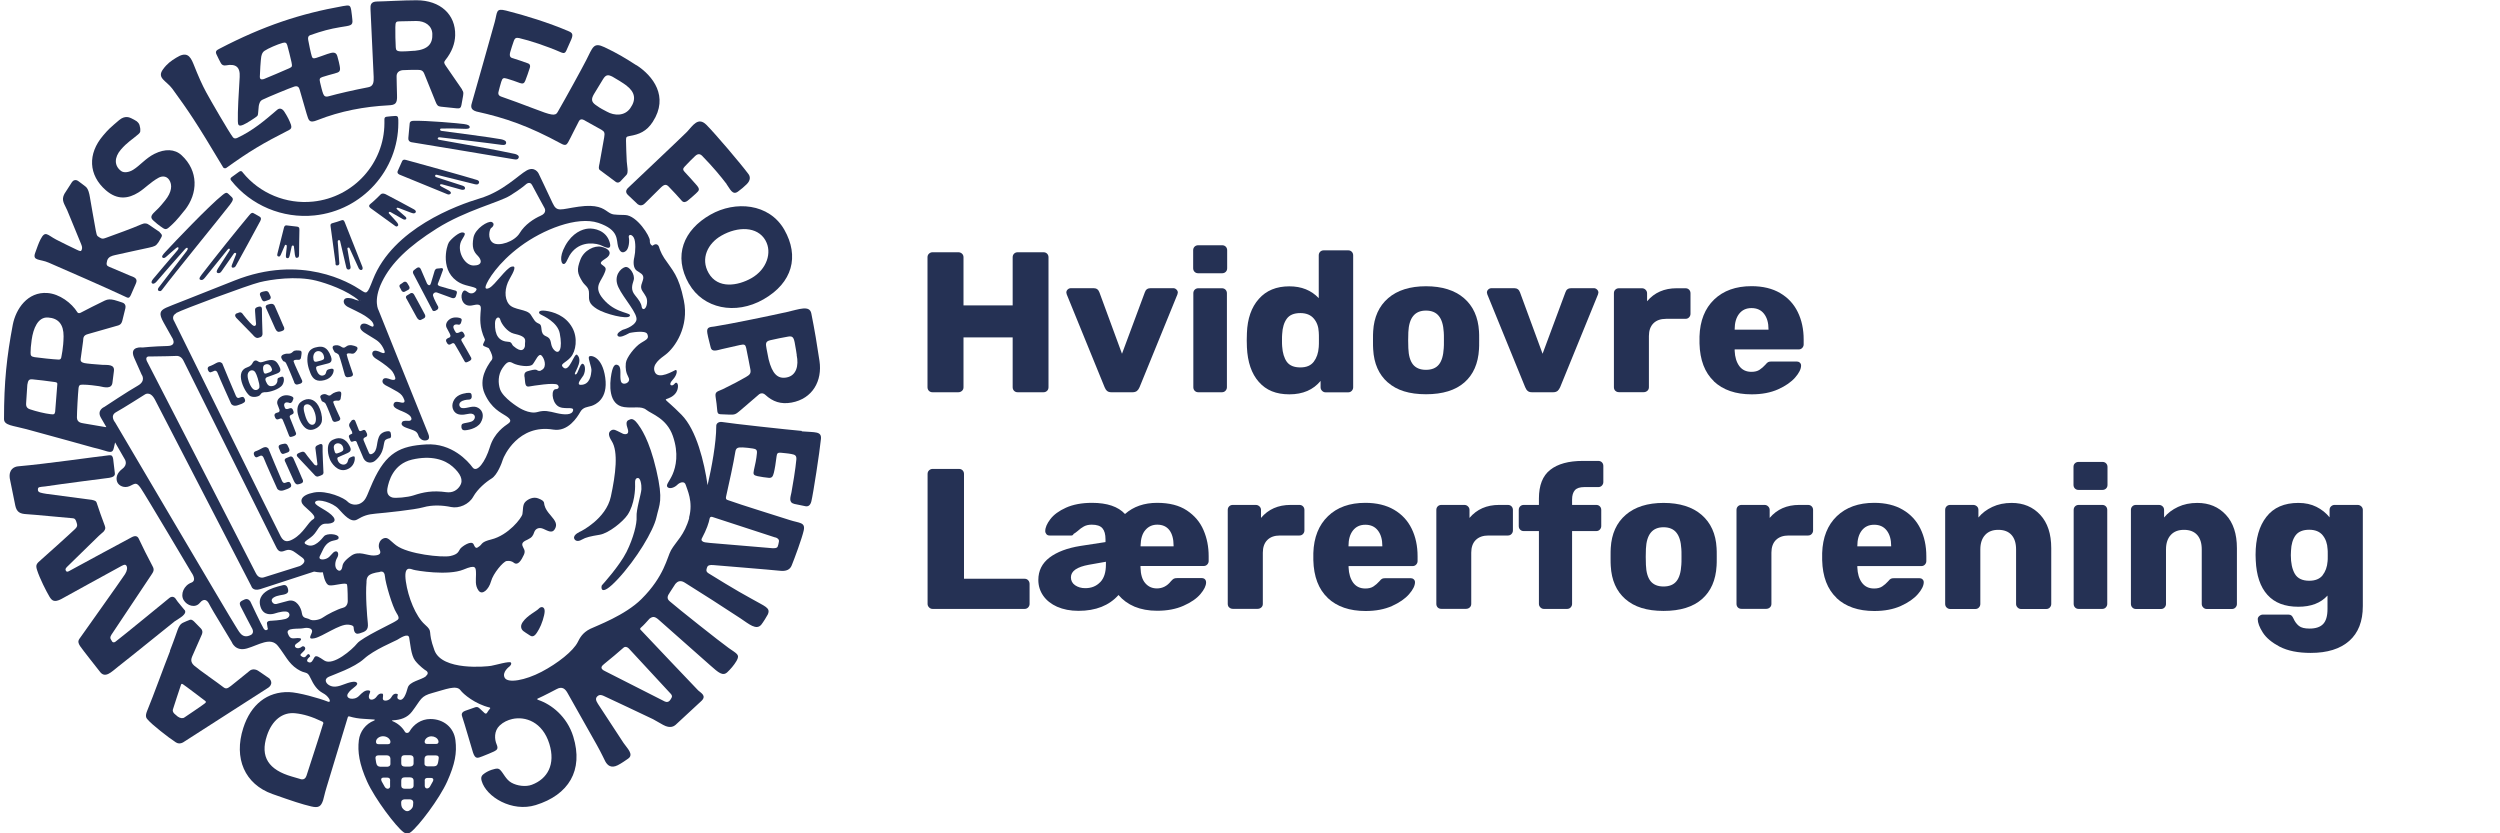<?xml version="1.0" encoding="UTF-8"?>
<svg id="Lag_1" data-name="Lag 1" xmlns="http://www.w3.org/2000/svg" viewBox="0 0 300 100">
  <defs>
    <style>
      .cls-1 {
        fill: #253154;
        stroke-width: 0px;
      }
    </style>
  </defs>
  <g id="Korte_kredsnavne" data-name="Korte kredsnavne">
    <path class="cls-1" d="m111.47,46.9c-.11-.11-.17-.26-.17-.43v-15.6c0-.18.06-.32.18-.43.12-.11.26-.17.42-.17h3.1c.18,0,.32.06.44.17s.18.26.18.43v5.78h5.9v-5.78c0-.18.06-.32.17-.43s.26-.17.43-.17h3.1c.18,0,.32.06.43.17s.17.26.17.43v15.6c0,.18-.06.32-.17.43s-.26.17-.43.17h-3.1c-.18,0-.32-.06-.43-.17s-.17-.26-.17-.43v-5.98h-5.9v5.98c0,.18-.06.32-.18.43s-.27.17-.44.17h-3.1c-.18,0-.32-.06-.43-.17Z"/>
    <path class="cls-1" d="m132.85,46.91c-.12-.1-.22-.25-.3-.45l-4.54-11.13-.05-.22c0-.14.05-.27.16-.37.1-.1.24-.16.4-.16h2.71c.35,0,.58.17.7.5l2.71,7.37,2.74-7.37c.11-.34.34-.5.7-.5h2.71c.14,0,.27.05.38.16.11.1.17.23.17.37l-.05.22-4.54,11.13c-.08.19-.18.34-.31.45-.13.1-.3.16-.53.16h-2.54c-.22,0-.4-.05-.52-.16Z"/>
    <path class="cls-1" d="m143.35,32.62c-.11-.11-.17-.26-.17-.43v-2.16c0-.18.06-.32.17-.43s.26-.17.43-.17h2.88c.18,0,.32.06.43.17.11.11.17.26.17.43v2.16c0,.18-.06.32-.17.43-.11.11-.26.17-.43.17h-2.88c-.18,0-.32-.06-.43-.17Zm.02,14.28c-.11-.11-.17-.26-.17-.43v-11.28c0-.18.06-.32.17-.43.11-.11.26-.17.43-.17h2.83c.18,0,.32.06.43.17s.17.26.17.43v11.28c0,.16-.06.3-.17.42-.11.12-.26.18-.43.18h-2.83c-.18,0-.32-.06-.43-.17Z"/>
    <path class="cls-1" d="m151.06,45.83c-.87-.98-1.35-2.37-1.43-4.16l-.02-.84.02-.86c.06-1.73.54-3.1,1.43-4.1.89-1.01,2.11-1.51,3.66-1.51,1.46,0,2.63.47,3.53,1.42v-5.14c0-.18.06-.32.17-.43s.26-.17.43-.17h2.93c.18,0,.32.06.43.17.11.11.17.26.17.43v15.84c0,.16-.06.3-.17.42-.11.12-.26.18-.43.18h-2.71c-.16,0-.3-.06-.42-.18-.12-.12-.18-.26-.18-.42v-.77c-.88,1.07-2.13,1.61-3.74,1.61s-2.79-.49-3.66-1.48Zm6.59-2.42c.35-.46.55-1.04.6-1.76.02-.21.02-.51.02-.91s0-.68-.02-.89c-.03-.66-.23-1.2-.6-1.63-.37-.43-.9-.65-1.61-.65-.75,0-1.29.22-1.62.67s-.52,1.06-.56,1.85c-.02.16-.02.41-.02.74s0,.58.02.74c.05.78.24,1.4.56,1.85.33.45.87.67,1.62.67s1.26-.23,1.61-.68Z"/>
    <path class="cls-1" d="m166.53,45.89c-1.07-.94-1.66-2.27-1.75-3.98-.02-.21-.02-.57-.02-1.08s0-.87.02-1.08c.1-1.7.7-3.02,1.8-3.97,1.1-.95,2.62-1.43,4.54-1.43s3.46.48,4.56,1.43c1.1.95,1.7,2.28,1.8,3.97.02.21.02.57.02,1.08s0,.87-.02,1.08c-.1,1.71-.68,3.04-1.75,3.98-1.07.94-2.61,1.42-4.61,1.42s-3.51-.47-4.58-1.42Zm6.14-2.15c.34-.42.53-1.08.58-1.96.02-.16.02-.48.02-.96s0-.8-.02-.96c-.05-.86-.24-1.51-.59-1.94-.34-.43-.86-.65-1.55-.65-1.33,0-2.03.86-2.11,2.59l-.02.96.02.96c.03.88.22,1.53.56,1.96.34.42.86.64,1.55.64s1.22-.21,1.56-.64Z"/>
    <path class="cls-1" d="m183.32,46.91c-.12-.1-.22-.25-.3-.45l-4.54-11.13-.05-.22c0-.14.05-.27.16-.37.1-.1.24-.16.4-.16h2.71c.35,0,.58.17.7.5l2.71,7.37,2.74-7.37c.11-.34.34-.5.7-.5h2.71c.14,0,.27.05.38.16.11.1.17.23.17.37l-.05.22-4.54,11.13c-.08.19-.19.34-.31.45-.13.1-.3.16-.53.16h-2.54c-.22,0-.4-.05-.52-.16Z"/>
    <path class="cls-1" d="m193.84,46.9c-.11-.11-.17-.26-.17-.43v-11.28c0-.18.05-.32.17-.43.11-.11.26-.17.43-.17h2.76c.18,0,.32.06.44.18.12.12.18.26.18.42v.96c.88-1.04,2.06-1.56,3.55-1.56h1.06c.18,0,.32.06.43.17s.17.26.17.43v2.47c0,.16-.06.3-.17.42-.11.12-.26.18-.43.18h-2.33c-.66,0-1.16.18-1.52.54-.36.36-.54.87-.54,1.52v6.14c0,.18-.06.32-.18.43s-.27.17-.44.17h-2.98c-.18,0-.32-.06-.43-.17Z"/>
    <path class="cls-1" d="m205.67,45.75c-1.1-1.04-1.68-2.55-1.73-4.54v-.84c.06-1.89.65-3.36,1.76-4.43,1.11-1.06,2.6-1.6,4.48-1.6,1.36,0,2.51.28,3.44.83.94.55,1.64,1.31,2.11,2.27.47.96.71,2.06.71,3.31v.58c0,.16-.06.3-.17.42-.11.12-.26.18-.43.18h-7.68v.17c.03.75.22,1.36.55,1.82.34.46.82.7,1.46.7.4,0,.73-.08.98-.25s.49-.37.7-.61c.14-.18.26-.28.35-.32.09-.04.23-.06.42-.06h2.98c.14,0,.27.04.37.13.1.09.16.2.16.35,0,.42-.24.9-.71,1.44-.47.54-1.16,1.02-2.05,1.42-.9.4-1.95.6-3.17.6-1.92,0-3.43-.52-4.54-1.56Zm6.55-6.19v-.05c0-.78-.18-1.4-.54-1.86-.36-.46-.86-.68-1.5-.68s-1.12.23-1.48.68c-.36.46-.54,1.08-.54,1.86v.05h4.06Z"/>
    <path class="cls-1" d="m111.49,72.89c-.12-.12-.18-.26-.18-.42v-15.6c0-.18.06-.32.18-.43.12-.11.26-.17.42-.17h3.17c.18,0,.32.06.43.17.11.11.17.26.17.43v12.58h7.27c.18,0,.32.06.43.18.11.12.17.27.17.44v2.4c0,.16-.06.3-.17.42-.11.12-.26.18-.43.18h-11.04c-.16,0-.3-.06-.42-.18Z"/>
    <path class="cls-1" d="m126.87,72.82c-.73-.33-1.29-.77-1.68-1.33-.39-.56-.59-1.19-.59-1.9,0-1.1.45-2,1.34-2.68.9-.68,2.14-1.15,3.72-1.4l3-.46v-.34c0-.59-.12-1.03-.37-1.32s-.68-.43-1.28-.43c-.37,0-.68.07-.94.21-.26.14-.5.32-.74.54-.16.14-.33.26-.5.36-.05.13-.14.19-.26.19h-2.62c-.16,0-.29-.05-.38-.16s-.14-.23-.14-.37c0-.42.2-.89.61-1.43.41-.54,1.04-1,1.88-1.38.85-.38,1.89-.58,3.12-.58,1.82,0,3.14.45,3.96,1.34,1.02-.9,2.31-1.34,3.86-1.34,1.46,0,2.64.3,3.56.91.92.61,1.59,1.4,2,2.36.42.97.62,2.01.62,3.13v.58c0,.16-.06.3-.17.42-.11.12-.26.18-.43.18h-7.58v.17c.02.85.21,1.48.58,1.9.37.42.83.62,1.39.62.67,0,1.23-.29,1.68-.86.14-.16.26-.26.35-.31.09-.05.23-.07.42-.07h2.93c.16,0,.29.05.38.14s.14.22.14.38c0,.4-.23.87-.68,1.4-.46.54-1.13,1-2.03,1.4-.9.4-1.95.6-3.17.6-1.02,0-1.92-.17-2.7-.49-.78-.33-1.42-.8-1.93-1.4-1.12,1.26-2.72,1.9-4.8,1.9-.98,0-1.83-.17-2.56-.49Zm5.16-2.96c.46-.48.68-1.18.68-2.11v-.34l-2.04.36c-1.44.26-2.16.76-2.16,1.51,0,.4.17.72.5.95.34.23.74.35,1.22.35.74,0,1.33-.24,1.79-.72Zm8.8-4.3v-.1c0-.78-.17-1.4-.5-1.84-.34-.44-.82-.66-1.46-.66-.58,0-1.05.21-1.42.64-.37.42-.56,1.04-.58,1.86v.1h3.96Z"/>
    <path class="cls-1" d="m147.5,72.9c-.11-.11-.17-.26-.17-.43v-11.28c0-.18.06-.32.17-.43.11-.11.26-.17.43-.17h2.76c.18,0,.32.06.45.18.12.12.18.26.18.42v.96c.88-1.04,2.06-1.56,3.55-1.56h1.06c.18,0,.32.06.43.17.11.11.17.26.17.43v2.47c0,.16-.06.3-.17.42-.11.12-.26.18-.43.18h-2.33c-.66,0-1.16.18-1.52.54s-.54.87-.54,1.52v6.14c0,.18-.06.32-.18.43-.12.11-.27.17-.44.17h-2.98c-.18,0-.32-.06-.43-.17Z"/>
    <path class="cls-1" d="m159.33,71.75c-1.1-1.04-1.68-2.55-1.73-4.54v-.84c.06-1.89.65-3.36,1.76-4.43s2.6-1.6,4.48-1.6c1.36,0,2.51.28,3.45.83.94.55,1.64,1.31,2.11,2.27.47.96.71,2.06.71,3.31v.58c0,.16-.06.3-.17.42-.11.12-.26.18-.43.18h-7.68v.17c.03.75.22,1.36.55,1.82.34.46.82.7,1.46.7.4,0,.73-.08.98-.25s.49-.37.7-.61c.14-.18.26-.28.35-.32.09-.04.23-.06.42-.06h2.98c.14,0,.27.04.37.13.1.09.16.2.16.35,0,.42-.24.9-.71,1.44-.47.54-1.16,1.02-2.05,1.42-.9.4-1.95.6-3.17.6-1.92,0-3.43-.52-4.54-1.56Zm6.55-6.19v-.05c0-.78-.18-1.4-.54-1.86-.36-.46-.86-.68-1.5-.68s-1.12.23-1.48.68-.54,1.08-.54,1.86v.05h4.06Z"/>
    <path class="cls-1" d="m172.53,72.9c-.11-.11-.17-.26-.17-.43v-11.28c0-.18.06-.32.17-.43.11-.11.26-.17.43-.17h2.76c.18,0,.32.06.44.18.12.12.18.26.18.42v.96c.88-1.04,2.06-1.56,3.55-1.56h1.06c.18,0,.32.06.43.17.11.11.17.26.17.43v2.47c0,.16-.06.3-.17.42-.11.12-.26.18-.43.18h-2.33c-.66,0-1.16.18-1.53.54-.36.36-.54.87-.54,1.52v6.14c0,.18-.06.32-.18.43-.12.11-.27.17-.44.17h-2.98c-.18,0-.32-.06-.43-.17Z"/>
    <path class="cls-1" d="m184.85,72.89c-.12-.12-.18-.26-.18-.42v-8.74h-1.82c-.18,0-.32-.06-.43-.17-.11-.11-.17-.26-.17-.43v-1.94c0-.18.06-.32.17-.43s.26-.17.43-.17h1.82v-.77c0-1.58.45-2.73,1.36-3.44.9-.71,2.2-1.07,3.9-1.07h1.87c.18,0,.32.06.43.17.11.11.17.26.17.43v1.94c0,.16-.06.3-.17.42-.11.12-.26.18-.43.18h-1.68c-.53,0-.9.12-1.13.37-.22.25-.34.62-.34,1.12v.65h2.9c.18,0,.32.06.43.17.11.11.17.26.17.43v1.94c0,.16-.06.3-.17.42-.11.12-.26.18-.43.18h-2.9v8.74c0,.16-.06.3-.17.42-.11.12-.26.18-.43.18h-2.78c-.16,0-.3-.06-.42-.18Z"/>
    <path class="cls-1" d="m195.04,71.89c-1.07-.94-1.66-2.27-1.75-3.98-.02-.21-.02-.57-.02-1.08s0-.87.02-1.08c.1-1.7.7-3.02,1.8-3.97,1.1-.95,2.62-1.43,4.54-1.43s3.46.48,4.56,1.43c1.1.95,1.71,2.28,1.8,3.97.02.21.02.57.02,1.08s0,.87-.02,1.08c-.1,1.71-.68,3.04-1.75,3.98-1.07.94-2.61,1.42-4.61,1.42s-3.51-.47-4.58-1.42Zm6.14-2.15c.34-.42.53-1.08.58-1.96.02-.16.02-.48.02-.96s0-.8-.02-.96c-.05-.86-.24-1.51-.59-1.94-.34-.43-.86-.65-1.55-.65-1.33,0-2.03.86-2.11,2.59l-.02.96.02.96c.03.88.22,1.53.56,1.96.34.42.86.64,1.55.64s1.22-.21,1.56-.64Z"/>
    <path class="cls-1" d="m208.55,72.9c-.11-.11-.17-.26-.17-.43v-11.28c0-.18.06-.32.17-.43.11-.11.26-.17.43-.17h2.76c.18,0,.32.06.44.18.12.12.18.26.18.42v.96c.88-1.04,2.06-1.56,3.55-1.56h1.06c.18,0,.32.06.43.17.11.11.17.26.17.43v2.47c0,.16-.06.3-.17.42-.11.12-.26.18-.43.18h-2.33c-.66,0-1.16.18-1.53.54-.36.36-.54.87-.54,1.52v6.14c0,.18-.06.32-.18.43-.12.11-.27.17-.44.17h-2.98c-.18,0-.32-.06-.43-.17Z"/>
    <path class="cls-1" d="m220.39,71.75c-1.1-1.04-1.68-2.55-1.73-4.54v-.84c.06-1.89.65-3.36,1.76-4.43,1.11-1.06,2.6-1.6,4.48-1.6,1.36,0,2.51.28,3.44.83.94.55,1.64,1.31,2.11,2.27s.71,2.06.71,3.31v.58c0,.16-.06.3-.17.42-.11.12-.26.18-.43.18h-7.68v.17c.03.75.21,1.36.55,1.82.34.46.82.7,1.46.7.4,0,.73-.08.98-.25.25-.17.49-.37.7-.61.14-.18.26-.28.35-.32s.23-.06.42-.06h2.98c.14,0,.27.04.37.13.1.09.16.2.16.35,0,.42-.24.9-.71,1.44-.47.54-1.16,1.02-2.05,1.42-.9.4-1.95.6-3.17.6-1.92,0-3.43-.52-4.54-1.56Zm6.55-6.19v-.05c0-.78-.18-1.4-.54-1.86-.36-.46-.86-.68-1.5-.68s-1.12.23-1.48.68c-.36.46-.54,1.08-.54,1.86v.05h4.05Z"/>
    <path class="cls-1" d="m233.59,72.9c-.11-.11-.17-.26-.17-.43v-11.28c0-.18.06-.32.17-.43.11-.11.26-.17.43-.17h2.76c.18,0,.32.06.45.17.12.11.18.26.18.43v.91c.43-.53.99-.95,1.67-1.27.68-.32,1.45-.48,2.32-.48,1.41,0,2.55.48,3.43,1.43.88.95,1.32,2.28,1.32,4v6.7c0,.16-.06.3-.17.42-.11.12-.26.18-.43.18h-3.02c-.16,0-.3-.06-.42-.18-.12-.12-.18-.26-.18-.42v-6.55c0-.75-.18-1.33-.55-1.74-.37-.41-.9-.61-1.58-.61s-1.2.2-1.58.61c-.38.41-.58.99-.58,1.74v6.55c0,.16-.06.3-.17.42-.11.12-.26.18-.43.18h-3c-.18,0-.32-.06-.43-.17Z"/>
    <path class="cls-1" d="m248.99,58.62c-.11-.11-.17-.26-.17-.43v-2.16c0-.18.05-.32.17-.43.11-.11.26-.17.43-.17h2.88c.18,0,.32.06.43.17.11.11.17.26.17.43v2.16c0,.18-.06.32-.17.43-.11.11-.26.17-.43.17h-2.88c-.18,0-.32-.06-.43-.17Zm.02,14.28c-.11-.11-.17-.26-.17-.43v-11.28c0-.18.06-.32.17-.43.11-.11.26-.17.43-.17h2.83c.18,0,.32.06.43.17.11.11.17.26.17.43v11.28c0,.16-.06.3-.17.42-.11.12-.26.18-.43.18h-2.83c-.18,0-.32-.06-.43-.17Z"/>
    <path class="cls-1" d="m255.88,72.9c-.11-.11-.17-.26-.17-.43v-11.28c0-.18.06-.32.17-.43s.26-.17.43-.17h2.76c.18,0,.32.06.44.17.12.11.18.26.18.43v.91c.43-.53.99-.95,1.67-1.27.68-.32,1.45-.48,2.32-.48,1.41,0,2.55.48,3.43,1.43.88.95,1.32,2.28,1.32,4v6.7c0,.16-.06.3-.17.42-.11.12-.26.18-.43.18h-3.02c-.16,0-.3-.06-.42-.18s-.18-.26-.18-.42v-6.55c0-.75-.18-1.33-.55-1.74s-.9-.61-1.58-.61-1.2.2-1.58.61-.58.99-.58,1.74v6.55c0,.16-.06.3-.17.42-.11.12-.26.18-.43.18h-3c-.18,0-.32-.06-.43-.17Z"/>
    <path class="cls-1" d="m273.57,77.61c-.94-.5-1.62-1.06-2.03-1.7s-.61-1.18-.61-1.61c0-.14.06-.27.19-.38.13-.11.27-.17.43-.17h3.05c.16,0,.28.04.37.11s.17.2.25.37c.16.37.38.66.65.88.27.22.7.32,1.27.32.74,0,1.28-.18,1.63-.54.35-.36.53-.96.53-1.81v-1.61c-.82.9-1.98,1.34-3.5,1.34-1.62,0-2.85-.47-3.71-1.43-.86-.95-1.32-2.33-1.4-4.14l-.02-.65c0-1.94.43-3.46,1.3-4.57.86-1.11,2.14-1.67,3.84-1.67.82,0,1.54.16,2.16.47s1.15.73,1.58,1.26v-.89c0-.18.06-.32.18-.43.12-.11.26-.17.42-.17h2.76c.18,0,.32.06.45.18.12.12.18.26.18.42v11.54c0,1.82-.54,3.22-1.63,4.18s-2.63,1.44-4.63,1.44c-1.52,0-2.75-.25-3.7-.74Zm5.14-8.58c.35-.44.55-1,.6-1.67.02-.11.02-.36.02-.74s0-.61-.02-.72c-.03-.67-.23-1.23-.59-1.67-.36-.44-.9-.66-1.62-.66s-1.3.22-1.63.67-.52,1.06-.55,1.85l-.02.53c0,.94.16,1.69.48,2.24.32.55.9.83,1.73.83.72,0,1.26-.22,1.61-.66Z"/>
  </g>
  <g>
    <path class="cls-1" d="m34.93,15.05c.09.25,0,.43-.24.55-3.22,1.64-4.69,2.51-7.55,4.56-.13.08-.3.01-.35-.06-3.35-5.61-4.12-6.7-6.08-9.41-.74-1.02-1.93-1.3-1.15-2.37.5-.69.98-1.02,1.58-1.39,1.21-.76,1.66-.29,2.07.73.65,1.64,1.05,2.51,1.52,3.39.47.88,2.76,4.83,3.22,5.42.12.16.31.18.52.08,1.89-.89,3.27-2.07,4.8-3.38.28-.24.6-.15.85.23.39.61.63,1.08.82,1.63Z"/>
    <g>
      <path class="cls-1" d="m67.48,31.61s-.49-.61.36-2.14c.85-1.53,2.03-1.98,2.76-2.04.74-.06,2.09.23,2.53,1.55.45,1.32-.75.54-1.12.41-1.06-.35-2.7-.29-3.65,1.24-.29.47-.5,1.32-.88.97Z"/>
      <path class="cls-1" d="m69.91,33.83c-.66-1.05-.71-1.47-.27-2.65.44-1.18,1.73-1.74,2.5-1.57.77.17,1.21.56.94,1.03-.26.47-1.35.74-.85,1.12.5.38.62.38.18,1.29-.44.91-1.26,1.56.21,3.09,1.47,1.53,3.24,1.35,2.95,1.79-.29.44-2.98-.26-3.91-.84-1.03-.64-1-1.06-.98-1.85.03-.79-.47-.94-.77-1.41Z"/>
      <g>
        <path class="cls-1" d="m62.92,75.81s-.74-.38-.18-1.18c.56-.8,1.62-1.27,1.91-1.59.29-.32.71-.24.71.29,0,.53-.38,1.65-.67,2.15-.29.5-.59,1.09-1.06.8-.47-.29-.71-.47-.71-.47Z"/>
        <path class="cls-1" d="m69.69,63.76s3.03-1.48,3.61-4.16c.58-2.68.92-5.4.1-6.68-.41-.65-.38-.97-.18-1.18.21-.21.47-.24.85-.03.38.2.71.35.71.35,0,0,.85.29.53-.65-.33-.94.06-.97.32-1.09.27-.12.59.12.91.56.32.44,1.36,1.82,2.22,5.53.86,3.7.36,4.09.01,5.68-.35,1.59-2.4,5.01-4.63,7.4-2.23,2.39-2,.83-1.91.74.09-.09,2.14-2.36,2.96-4.01.82-1.65,1.26-3.39,1.2-4.21-.06-.82.55-2.74.58-3.3.03-.56-.12-1.35-.41-1.35-.29,0-.38.24-.35.77.03.53-.05,2.38-.9,3.65-.55.82-2.26,2.21-3.35,2.39-1.09.18-1.65.3-2.15.59-.5.3-.83.11-.91-.15-.15-.47.79-.85.79-.85Z"/>
        <path class="cls-1" d="m28.34,38.13l2.01,2.06s.33.46.65.35c.04-.02.28-.09.28-.09,0,0,.24-.09.22-.44-.03-.63-.08-2.68-.07-2.8,0,0,.09-.53-.38-.41-.53.13-.44.32-.44.59,0,.26.12,1.5.12,1.5,0,0-.06.44-.47.09-.41-.35-1.06-1.2-1.06-1.2,0,0-.21-.4-.5-.28-.29.12-.34.12-.34.12,0,0-.31.16-.01.52Z"/>
        <path class="cls-1" d="m33.05,39.48l-1.09-2.44s-.24-.33.12-.47c.15-.06.38-.1.38-.1,0,0,.34-.09.5.23.16.32,1.04,2.4,1.04,2.4,0,0,.28.41-.04.57-.28.14-.53.15-.53.15,0,0-.22.01-.37-.34Z"/>
        <path class="cls-1" d="m31.42,35.94l-.16-.38s-.22-.37.1-.5c.19-.08.49-.12.49-.12,0,0,.28-.09.43.23.09.19.16.34.16.34,0,0,.18.32-.15.46-.32.13-.46.16-.46.16,0,0-.23.15-.41-.19Z"/>
        <path class="cls-1" d="m50.03,38.12l-1.22-2.22s-.27-.31.08-.48c.14-.07.36-.22.36-.22,0,0,.25-.16.44.15.19.31,1.24,2.29,1.24,2.29,0,0,.26.36-.04.55-.26.16-.46.22-.46.22,0,0-.22.03-.4-.3Z"/>
        <path class="cls-1" d="m48.17,34.84l-.13-.25s-.25-.31.01-.47c.19-.11.26-.18.4-.28,0,0,.26-.15.44.16.1.18.19.32.19.32,0,0,.21.31-.11.47-.31.16-.38.2-.38.2,0,0-.22.17-.43-.15Z"/>
        <path class="cls-1" d="m35.3,57.79l-1.06-2.35s-.24-.33.12-.47c.15-.06.44-.18.44-.18,0,0,.25-.1.41.22.16.32,1.04,2.4,1.04,2.4,0,0,.28.41-.04.57-.28.14-.53.15-.53.15,0,0-.22.01-.37-.34Z"/>
        <path class="cls-1" d="m33.67,54.25l-.16-.38s-.22-.37.1-.5c.19-.08.49-.12.49-.12,0,0,.28-.09.43.23.09.19.16.34.16.34,0,0,.18.32-.15.46-.32.13-.46.16-.46.16,0,0-.23.15-.41-.19Z"/>
        <path class="cls-1" d="m25.44,44.62l.31-.13s.24-.09.38.31c.19.52,1.61,3.66,1.61,3.66,0,0,.22.37.79.17.57-.19.53-.19.71-.3.24-.13.18-.35.12-.47-.06-.12-.12-.24-.28-.23-.32.02-.54.34-.77-.12-.22-.46-1.63-3.88-1.63-3.88,0,0-.22-.35-.74-.06-.51.3-.85.4-.85.4,0,0-.26.1-.13.44.18.45.47.2.47.2Z"/>
        <path class="cls-1" d="m30.97,54.81l.31-.13s.23-.09.38.31c.19.52,1.61,3.66,1.61,3.66,0,0,.22.37.79.18.57-.19.53-.2.71-.3.24-.13.18-.35.12-.47-.06-.12-.12-.24-.28-.23-.32.02-.54.34-.77-.12-.22-.46-1.63-3.88-1.63-3.88,0,0-.22-.35-.74-.06-.51.3-.85.4-.85.4,0,0-.26.1-.13.44.18.45.47.2.47.2Z"/>
        <path class="cls-1" d="m39.86,50.34s-.62-1.62-.78-1.88c-.16-.26-.41-.22-.48-.36-.07-.15-.12-.31-.12-.31,0,0-.2-.29.21-.45.58-.23.68.42,1.12-.03.18-.18.73-.37.97-.33.23.04.17.33.15.51-.02.18-.06.38-.06.38,0,0-.07.23-.29.21-.22-.02-.62-.02-.59.19.04.21.79,1.8.79,1.8,0,0,.19.28-.15.44-.12.05-.35.1-.35.1,0,0-.27.12-.43-.26Z"/>
        <path class="cls-1" d="m35.3,45.85s-.82-2.03-.98-2.29c-.16-.26-.25-.11-.36-.26-.1-.13-.19-.33-.19-.33,0,0-.14-.28.26-.44.58-.23.71.1,1.15-.35.18-.18.6-.13.84-.1.23.04.17.33.15.51-.02.18-.06.38-.06.38,0,0-.07.23-.29.21-.22-.02-.62-.02-.59.19.04.21.99,2.22.99,2.22,0,0,.19.28-.15.44-.12.05-.35.1-.35.1,0,0-.27.12-.43-.26Z"/>
        <path class="cls-1" d="m41.36,44.93s-.55-2.01-.68-2.29-.49-.28-.55-.43c-.06-.15-.54-.72.15-.78.7-.07.77.56,1.25.16.39-.33,1-.1,1.22,0,.42.19-.16.73-.16.73,0,0-.17.17-.38.12-.22-.05-.62-.09-.6.12.01.21.71,2.22.71,2.22,0,0,.16.3-.2.42-.12.04-.36.06-.36.06,0,0-.28.09-.4-.31Z"/>
        <path class="cls-1" d="m33.51,49.09l-.21-.56s-.21-.49.35-.88c.56-.4,1.24-.14,1.34-.09.1.04.29.13.19.37l-.1.24s-.13.26-.34.18c-.21-.09-.52-.12-.62.12-.1.24.13.57.13.57,0,0,.13.1.37.01.23-.09.39-.15.53.13.16.34.09.47-.12.56-.18.08-.35.13-.22.43.13.29.68,1.72.68,1.72,0,0,.19.29-.23.44-.37.13-.5.19-.6-.12-.12-.36-.73-1.82-.73-1.82,0,0-.09-.25-.34-.15-.25.1-.41.19-.57-.12-.16-.31-.07-.49.12-.56.19-.07.31-.1.31-.1,0,0,.18-.12.06-.37Z"/>
        <path class="cls-1" d="m53.99,40.07l-.39-.74s-.27-.45.23-.92c.5-.47,1.21-.29,1.32-.26.11.03.31.09.24.34l-.07.25s-.1.28-.31.22c-.22-.06-.53-.05-.6.2-.07.25.31.77.31.77,0,0,.15.08.37-.03.22-.12.37-.2.54.06.21.31.15.45-.04.57-.17.1-.33.18-.16.45.17.27,1.07,1.88,1.07,1.88,0,0,.23.27-.18.47-.35.18-.47.25-.61-.04-.17-.34-1.13-1.97-1.13-1.97,0,0-.12-.24-.35-.1-.23.14-.38.24-.58-.04-.2-.29-.14-.47.04-.57.18-.1.29-.14.29-.14,0,0,.16-.14.01-.37Z"/>
        <g>
          <path class="cls-1" d="m33.87,45.19c-.37.12-.59.14-.57.38.02.24-.12.64-.53.74-.51.12-.68-.14-.85-.52-.19-.43.02-.51.4-.63.29-.09.68-.25.95-.35.27-.11.51-.29.29-.75-.3-.63-.56-.94-1.24-.84-.69.11-.99.41-1.35.15-.36-.26-.57-.01-.68.22,0,0-.13.31-.53.45-.4.14-.87.38-.86,1.17.02.78.58,1.9,1.05,2.27.37.28,1.14.13,1.28-.11.18-.29.36-.31.73-.31.33,0,1.59-.32,1.94-.89.29-.48.16-1.03-.03-.96Zm-2.73,1.25c-.03.28-.46.54-.8.22-.26-.24-.43-.72-.43-.72,0,0-.32-.79-.14-1.17.16-.32.4-.36.57-.32.24.06.38.28.59.95.16.52.22.83.2,1.05Zm.47-1.91c-.09-.32-.07-.67.2-.78.39-.16.64.09.77.39.13.28.05.4-.19.52-.11.05-.27.11-.41.15-.24.07-.3,0-.37-.27Z"/>
          <path class="cls-1" d="m39.43,44.32c-.45.13-.13.61-.66.74-.35.09-.63-.21-.77-.61-.16-.47,0-.48.2-.54.21-.06,1.05-.26,1.13-.29.1-.04.65-.09.39-.82-.44-1.26-1.1-1.24-1.57-1.17-.46.07-1.09.26-1.22.99-.13.73.02,1.42.32,2.16.3.74.76,1.07,1.68.84.94-.24,1.1-.96,1.11-1.13.02-.25-.14-.31-.62-.17Zm-1.84-1.38c-.01-.44.2-.75.52-.8.35-.05.71.19.78.71.04.3-.1.36-.77.52-.24.06-.51.15-.52-.44Z"/>
          <path class="cls-1" d="m42.57,54.91c0-.17-.12-.22-.53-.02-.41.2-.16.59-.58.81-.28.14-.72,0-.89-.37-.2-.44,0-.46.11-.51.12-.05.78-.34,1.02-.45.24-.12.53-.27.3-.75-.55-1.17-1.34-1.1-1.77-.96-.42.13-.84.36-.88,1.09-.02.46.03.82.21,1.31.17.49.96,1.65,2.02,1.29.99-.34,1.01-1.25,1-1.42Zm-2.48-.94c-.1-.42,0-.63.27-.74.22-.1.76-.01.84.59.04.26-.14.38-.51.51-.37.14-.47.17-.59-.36Z"/>
          <path class="cls-1" d="m36.48,48.01c-.16.07-.3.16-.44.28-.57.51-.28,1.45-.28,1.45,0,0,.12.53.36.95.4.71.88,1.07,1.58.82.38-.13.82-.48.91-.91.05-.23.08-.73-.23-1.54-.39-1.03-1.17-1.37-1.9-1.05Zm1.15,2.93c-.44.19-.79-.35-1-1.05-.19-.62-.31-1.17.02-1.33.37-.17.84.09,1.13.97.19.58.2,1.25-.15,1.41Z"/>
        </g>
        <path class="cls-1" d="m37.77,57.02l-.16-.17-1.89-2.01s-.29-.28.1-.46c.26-.12.33-.13.33-.13,0,0,.29-.16.49.13.21.33,1.1,1.39,1.1,1.39,0,0,.35.24.35-.09,0-.04-.23-1.79-.23-1.79,0,0-.09-.29.18-.43.26-.13.35-.16.35-.16,0,0,.35-.13.32.28-.03.41.1,3.02.1,3.02,0,0,.06.25-.13.37-.19.12-.56.22-.56.22,0,0-.19.02-.35-.16Z"/>
        <path class="cls-1" d="m42.26,51.84l-.28-.54s-.21-.29.03-.59c.23-.29.19-.26.19-.26,0,0,.31-.24.44.09.13.32.38.96.38.96,0,0,.07.3.29.22.16-.06.25-.1.25-.1,0,0,.22-.15.37.19.15.34.1.21.1.21,0,0,.12.31-.12.41-.24.1-.35.19-.28.4.07.21.64,1.51.64,1.51,0,0,.08.26.37.13.81-.37.43-1.61,1-2.32.11-.14.43-.35.72-.38.02,0,.47-.12.52.17.03.14.15.61-.13.65,0,0-.29.04-.49.2-.34.27.02,1.44-1.26,2.51-.35.29-1.05.35-1.38-.3-.08-.16-.76-1.79-.76-1.79,0,0-.06-.35-.31-.29-.25.06-.38.19-.5-.04-.09-.18-.16-.4-.16-.4,0,0-.12-.22.15-.34.32-.15.23-.07.21-.28Z"/>
        <path class="cls-1" d="m51.86,37.15l-.11-.2-2.1-4s-.23-.32.02-.53c.25-.21.38-.28.38-.28,0,0,.29-.21.46.19.17.4.72,1.67.72,1.67,0,0,.15.3.34.21.05-.02.12-.12.16-.28.1-.35.41-1.38.41-1.38,0,0,.07-.3.31-.32.19-.02.34-.03.34-.03,0,0,.46-.13.36.21-.1.34-.59,1.59-.59,1.59,0,0-.15.21.21.34.36.13,1.84.52,1.84.52,0,0,.3.03.2.36-.06.2-.09.3-.09.3,0,0-.08.38-.51.23-.42-.15-1.78-.65-1.78-.65,0,0-.1-.03-.19-.01-.16.04-.33.18-.27.41.09.36.54,1.17.54,1.17,0,0,.23.28-.05.5-.32.23-.53.19-.61-.02Z"/>
        <path class="cls-1" d="m55.88,47.19s-.95.07-1.37.76c-.42.69-.16,1.23.03,1.46.33.41.93.42,1.63.26.69-.16.93.24.77.58-.16.35-.53.4-.93.48-.4.08-.61.08-.64.37-.03.29.07.51.33.53.27.03,1.53-.16,1.98-.91.45-.75.28-1.45-.3-1.78-.63-.36-1.25.1-1.92.03-.32-.03-.6-.6.04-.87.35-.15.79-.15.79-.15,0,0,.32,0,.32-.37,0-.37-.12-.44-.31-.44-.19,0-.43.03-.43.03Z"/>
        <path class="cls-1" d="m47.49,13.91c-.3.02-.8.05-1.12.1-.24.04-.24.21-.24.37,0,.06,0,.08,0,.42-.02,4.77-3.67,8.88-8.56,9.39-3.22.34-6.42-.99-8.44-3.49-.03-.03-.03-.05-.05-.07-.16-.2-.39-.02-.39-.02,0,0-.61.44-.87.63-.26.19-.14.34-.08.42,2.37,2.99,6.17,4.59,10,4.19,5.76-.6,10.05-5.45,10.06-11.07,0-.39,0-.48-.02-.57-.02-.2-.09-.31-.32-.29Z"/>
        <path class="cls-1" d="m19.8,30.28c1.05-1.15,5.33-5.63,6.9-6.88.26-.2.46-.38.69-.15.21.21.2.19.42.4.22.21.17.4-.22.92-1.02,1.33-6.84,8.45-8.1,10.15-.15.2-.22.26-.42.19-.17-.06-.14-.25-.04-.39.16-.24,3.25-4.2,3.39-4.42.16-.24.11-.31.07-.35-.05-.04-.13-.02-.29.14-.54.58-3.21,3.67-3.43,3.92-.15.17-.38.32-.53.18-.13-.12-.02-.32.14-.52.52-.64,2.12-2.5,2.89-3.4.18-.21.18-.36.11-.39-.06-.02-.13-.01-.33.16-.37.33-.78.66-1.06.93-.2.19-.35.24-.47.15-.17-.12.02-.36.28-.64Z"/>
        <path class="cls-1" d="m24.18,32.98c1.76-2.29,4.46-5.64,5.75-7.18.14-.16.28-.33.49-.22.22.11.61.35.71.4.19.1.25.25.11.53-.22.44-2.85,5.24-2.94,5.39-.06.11-.17.23-.37.22-.15-.01-.17-.14-.1-.33.06-.16.48-1.22.5-1.27.02-.05.04-.13-.07-.17-.1-.04-.19.05-.24.14-.04.08-1.33,1.89-1.4,2.01-.13.22-.29.31-.46.27-.22-.05-.2-.25,0-.56.13-.21,1.35-2.09,1.35-2.09,0,0,.14-.19.03-.26-.11-.08-.23.09-.27.14-.19.24-2.35,2.92-2.66,3.3-.2.25-.34.34-.52.29-.19-.05-.24-.19.09-.61Z"/>
        <path class="cls-1" d="m33.3,30.4c.02-.09.77-3.06.77-3.06,0,0,.05-.34.34-.29.25.04,1.12.13,1.2.14.2.02.34.08.32.41-.02.46-.04,2.6-.04,2.87,0,.32-.04.45-.26.47-.13.02-.19-.04-.25-.41-.03-.19-.1-.75-.1-.85,0-.16-.05-.21-.13-.22-.08,0-.15.04-.17.21-.01.08-.2.93-.22.99-.06.27-.14.34-.3.32-.14-.01-.17-.16-.15-.4.01-.12.09-.86.1-.94.01-.08.02-.24-.09-.26-.13-.03-.14.07-.18.16-.08.17-.39.93-.44,1.02-.11.22-.16.24-.27.22-.18-.04-.19-.14-.13-.38Z"/>
        <path class="cls-1" d="m40.27,31.6c-.02-.13-.51-3.79-.6-4.44-.03-.21,0-.31.19-.37.5-.14.69-.2,1.11-.35.18-.07.3-.04.4.23.39,1.01,1.75,4.38,2.11,5.33.05.13.08.33-.08.39-.18.07-.34-.13-.38-.25-.03-.09-1.03-2.27-1.05-2.3-.02-.03-.03-.17-.19-.13-.15.04-.07.2-.07.26,0,.07.35,2,.35,2,0,0,.09.34-.21.37-.23.03-.28-.18-.3-.27-.02-.09-.72-3.04-.73-3.11-.01-.07-.04-.17-.19-.14-.11.03-.11.15-.1.22,0,.06.19,2.54.19,2.54,0,0,.02.25-.23.27-.18.02-.22-.05-.24-.24Z"/>
        <path class="cls-1" d="m47.43,27.12s-2.8-2.02-2.97-2.15c-.22-.17-.21-.35,0-.51.34-.26.94-.85,1.23-1.14.09-.09.29-.15.57-.02.27.13,3.27,1.73,3.43,1.83.16.09.3.26.16.39-.15.15-.31.08-.62-.03-.29-.11-1.23-.48-1.38-.53-.12-.04-.19-.05-.25.01-.04.04-.01.1.1.2.08.07.85.75.94.82.1.09.17.2.09.3-.08.1-.25.08-.39,0-.07-.04-1.38-.78-1.44-.82-.06-.04-.18-.09-.24.02-.05.09.03.14.12.24.21.22.8.87.88.98.16.21.14.33.1.37-.16.16-.18.1-.32.05Z"/>
        <path class="cls-1" d="m47.94,20.95s-.35-.12-.21-.44c.15-.32.48-1.06.52-1.16.07-.15.19-.24.46-.16,1.37.36,7.32,2.03,8.54,2.41.14.04.28.17.24.31-.08.28-.31.24-.5.2-.48-.11-4.53-1.14-4.59-1.14-.08-.01-.15,0-.18.09-.03.1.03.17.17.21.09.02,3.14,1.02,3.14,1.02,0,0,.35.1.26.37-.05.14-.32.13-.43.1-.08-.02-2.27-.64-2.35-.65-.06-.01-.16-.02-.21.08-.03.05.04.13.17.2.09.05.79.42.9.48.14.08.32.24.2.37-.11.12-.28.12-.38.07-.09-.04-5.74-2.35-5.74-2.35Z"/>
        <path class="cls-1" d="m49.35,17.06c-.22-.04-.38-.22-.35-.49.03-.25.16-1.61.16-1.74,0-.19.15-.32.39-.33,1.66-.06,5.61.31,6.1.38.51.07.67.17.71.32.06.24-.28.27-.53.26-.76-.04-2.05-.06-2.81-.04-.12,0-.18,0-.21.12-.03.1.11.16.24.18,1.19.16,6.02.78,7.09.99.3.06.55.18.58.31.09.33-.16.42-.55.36-1.38-.2-6.89-.85-7.36-.9-.1-.01-.24-.02-.28.12-.03.11.08.15.26.19,1.87.33,7.17,1.26,9,1.68.19.04.56.2.45.46-.09.22-.27.24-.59.18-1.94-.34-9.6-1.6-12.31-2.05Z"/>
      </g>
    </g>
    <g>
      <g>
        <path class="cls-1" d="m55.46,10.75c-.19-.26-1.84-2.67-1.95-2.83-.23-.33-.27-.45-.08-.69.8-.99,1.17-2.03,1.19-2.99.07-2.5-1.78-4.2-4.63-4.21-1.63,0-3.79.14-4.72.15-.82,0-.83.47-.81.92.02.44.33,7.01.38,8.13.03.65-.05,1.13-.65,1.24-1.73.33-3.66.78-4.7,1.07-.45.13-.59,0-.71-.29-.12-.28-.3-1.07-.37-1.36-.09-.4-.08-.53.28-.65.51-.16.96-.29,1.46-.42.6-.16.74-.25.61-.93-.03-.18-.14-.67-.28-1.15-.16-.56-.58-.47-1.2-.26-.41.14-.84.31-1.31.46-.37.12-.47.06-.55-.17-.11-.31-.38-1.64-.43-1.94-.05-.26-.05-.51.26-.62,1.43-.5,2.33-.74,3.59-.95,1.21-.2,1.54-.16,1.44-.91-.02-.15-.07-.79-.13-1.1-.11-.62-.18-.67-.99-.52-5.1.91-9.51,2.35-14.83,5.12-.33.17-.51.29-.37.64.15.35.46.93.54,1.08.11.2.29.33.59.28,1.16-.22,1.75.14,1.67,1.4-.12,1.91-.25,4.13-.22,5.29.01.43.07.69.66.43.42-.18,1.33-.78,1.6-.99.15-.12.15-.19.18-.49.02-.21.05-.63.07-.77.06-.31.14-.61.46-.76.56-.28,3.37-1.44,3.8-1.57.39-.12.57.06.65.38.26.94.58,2.02.83,2.87.26.88.34,1.16,1.29.78,2.78-1.1,5.65-1.63,8.53-1.78.82-.04,1.08-.19,1.03-1.24-.03-.59-.03-1.71-.05-2.2-.02-.49.29-.73.73-.78.27-.03,1.43-.04,1.78-.04.49,0,.68.11.84.54l1.33,3.29c.17.43.28.55.63.59.35.04,1.35.13,1.92.2.38.05.49-.09.55-.39.05-.25.15-.78.2-1.11.06-.41.04-.49-.13-.73Zm-20.7-2.58c-.25.12-2.97,1.28-3.08,1.31-.11.03-.5.18-.5-.26s.11-2.1.17-2.42c.07-.35.18-.56.39-.7.44-.3,1.56-.78,2.17-.95.35-.1.47-.01.56.27.11.37.4,1.53.51,2.04.1.5.08.57-.23.71Zm14.97-2.08c-.63.06-1.3.08-1.48.08-.66,0-.74-.14-.76-.5-.04-.59-.06-1.72-.05-2.42,0-.66.12-.68.54-.69.36,0,1.61-.04,1.94-.04,1.07-.02,1.92.55,1.96,1.54.05,1.17-.48,1.88-2.14,2.04Z"/>
        <path class="cls-1" d="m86.07,49.26c-.04-.52-.11-1.08-.2-1.66-.1-.65.3-.62.89-.91,1.12-.55,2.1-1.06,2.74-1.44.47-.27.63-.44.55-.9,0,0-.43-2.27-.51-2.6-.09-.38-.19-.48-.78-.34-.76.17-1.63.36-2.16.49-.57.14-1.2.38-1.32-.22-.05-.28-.3-1.1-.4-1.7-.14-.79.35-.72.85-.8,2.09-.33,6.92-1.34,8.71-1.74,1.44-.32,2.72-.86,2.92.18.4,1.99.69,3.74.98,5.7.35,2.36-.81,4.53-3.36,4.99-1.28.23-2.25-.11-3.14-.93-.28-.25-.56-.21-.74-.07-.18.14-1.85,1.6-2.26,1.94-.56.47-.64.54-1.41.5-.28-.02-.72-.03-.96-.04-.28-.01-.38-.14-.4-.44Zm9.54-6.67s-.13-.92-.25-1.5c-.13-.65-.29-.78-.78-.7-.74.12-1.37.27-2.12.43-.66.14-.57.47-.47,1.05.02.13.24,1.23.24,1.23.44,1.77,1.1,2.41,2.19,2.19,1.14-.23,1.45-1.4,1.18-2.69Z"/>
      </g>
      <g>
        <path class="cls-1" d="m20.39,78.1c.6-1.54.85-2.34.94-2.56.16-.41.32-.69.71-.85.25-.11.46-.21.74-.31.16-.06.3.01.49.18.12.11.64.66.84.86.2.2.22.46.12.7-.18.41-1.08,2.43-1.18,2.68-.1.26-.23.65.26,1.08.59.52,2.93,2.13,3.45,2.55.36.29.52.2.94-.11.18-.13,2.18-1.76,2.18-1.76.44-.44,1.02-.14,1.14-.04l1.3.89c.61.7-.17,1.14-.17,1.14l-10,6.42c-.1.07-.56.43-1.05.11-.93-.6-2.87-2.13-3.36-2.71-.15-.17-.37-.36-.09-1.05.79-1.91,1.98-5.23,2.76-7.2Zm1.33,4.07c-.08.17-.94,2.89-.97,2.96-.06.16.02.36.17.51.08.08.34.29.41.35.28.2.6.25.79.11.09-.07,1.91-1.27,2.44-1.68.13-.1.21-.19.09-.29-.13-.1-2.4-1.83-2.7-2.02-.11-.07-.18-.07-.23.05Z"/>
        <path class="cls-1" d="m22.15,73.21c-.12-.18-.88-1.02-1.02-1.28-.19-.34-.52-.41-.81-.17-.22.18-5.72,4.69-6.47,5.25-.15.11-.32.09-.39-.02-.03-.05-.12-.2-.16-.27-.08-.13-.1-.28.07-.55.26-.41,4.46-6.69,4.78-7.17.24-.36.41-.6.17-1.03-.39-.71-1.43-2.78-1.67-3.33-.14-.3-.39-.4-.81-.19-.24.12-7.32,3.94-7.57,4.09-.15.09-.28.07-.33,0-.14-.18-.09-.32.09-.5.68-.65,2.92-2.87,3.83-3.74.23-.23.53-.44.61-.55.16-.23.22-.35.11-.65-.33-.88-.74-2.01-.98-2.77-.05-.17-.15-.26-.59-.35-.22-.04-4.86-.62-5.45-.72-.58-.1-.99-.14-1.01-.45-.02-.42.16-.35.89-.44,1.86-.29,7.67-1.03,7.67-1.03.42-.08.73-.2.67-.58-.04-.23-.17-1.53-.2-1.69-.06-.33-.15-.47-.47-.44-1.67.18-7.51,1.03-10.94,1.33-.45.04-1.16.35-.99,1.48,0,0,.53,2.66.66,3.25.17.77.57.97,1.34,1.01.8.04,5.17.47,5.54.49.24.01.34.12.44.42.02.07.04.14.07.23.06.22.05.37-.2.62-.43.43-3.87,3.52-4.11,3.72-.55.47-.66.62-.48,1.2.33,1.05,1.12,2.58,1.49,3.21.31.52.6.71,1.4.31,0,0,6.76-3.73,7.28-4,.35-.18.45-.16.55-.03.16.22.1.63-.15,1.02-.38.6-5.39,7.63-5.48,7.77-.2.29-.14.53.08.87.2.32,2.36,3.05,2.36,3.05.63.89,1.38.07,2.19-.57,1.62-1.26,6.66-5.35,6.79-5.44.6-.4,1.55-.88,1.21-1.37Z"/>
        <path class="cls-1" d="m19.15,27.86c.25.26.38.34.18.67-.14.23-.18.34-.32.55-.3.43-.43.48-1.13.64-.83.19-2.87.61-4.07.89-.39.09-.81.2-.95.66-.15.51-.03.63.23.74.28.12,2.09.9,2.52,1.07.43.17,1.01.3.68.98l-.59,1.35c-.23.46-.33.35-.78.14-2.92-1.36-6.4-2.86-9.07-4.03-1.04-.46-1.99-.19-1.63-1.17.24-.67.41-1.17.64-1.62.58-1.12.79-.55,1.9.03.61.32,1.91.95,2.48,1.22.38.18.49.21.57-.01.09-.26.02-.43-.07-.67-.08-.21-1.38-3.36-1.67-4.06-.33-.77-.76-1.19-.34-1.98l.9-1.4c.14-.22.43-.35.72-.16.26.18.53.39.92.69.33.25.46.9.51,1.22.08.53.55,3.12.72,4.08.07.35.11.54.21.64.09.08.28.2.44.27.16.07.32.03.59-.07,1.21-.45,3-1.07,4.22-1.61.39-.18.69-.13.96.08.14.11,1.21.81,1.24.84Z"/>
        <path class="cls-1" d="m22.15,25.24c-1,1.27-1.33,1.56-1.81,1.99-.42.38-.53.34-1.1-.08-.26-.19-.45-.33-.81-.66-.36-.32-.39-.57.11-1.04.39-.37.61-.57,1.26-1.38.83-1.02.9-1.89.5-2.49-.33-.49-.87-.47-1.27-.25-1.01.56-1.57,1.23-2.41,1.76-1.19.74-2.51.97-3.92-.26-2.09-1.82-2.2-4.37-.33-6.56.69-.81.81-.9,1.92-1.85.73-.62,1.29-.3,1.46-.23.16.07.52.27.65.36.05.04.27.22.34.45.09.31.11.48.09.76,0,.08-.06.2-.23.35-.69.6-1.35.97-2.1,1.85-.79.92-.82,1.92.03,2.56.33.25.94.17,1.44-.14.83-.51,1.51-1.39,2.57-1.92,1.25-.62,2.43-.59,3.25.17,2.04,1.88,1.99,4.56.37,6.61Z"/>
        <path class="cls-1" d="m76.35,7.82c-1.3-.84-2.29-1.44-3.82-2.16-1.32-.62-1.38-.01-2.2,1.59-.49.96-2.41,4.46-3.42,6.21-.28.48-.71.4-2.85-.43-1.45-.56-2.84-1.06-3.92-1.44-.43-.15-.36-.45-.28-.73.06-.22.2-.78.29-1.05.15-.48.27-.49.7-.37.44.12,1.1.36,1.53.52.36.13.53.05.66-.29s.39-1.04.55-1.57c.07-.25-.02-.42-.21-.49-.55-.21-1.44-.5-1.93-.65-.31-.1-.31-.4-.23-.68.09-.33.32-1.05.45-1.4.1-.28.26-.4.63-.31,1.28.3,3.21.92,5.09,1.74.28.12.46.03.57-.24.07-.15.59-1.33.59-1.33.28-.65.1-.82-.33-1-2.3-.99-5.21-1.9-7.49-2.47-1.25-.31-1.03.13-1.36,1.36-.25.93-2.56,9.08-2.71,9.59-.12.41-.32.92.51,1.16,3.54.79,6.22,1.72,10.2,3.87.46.25.62.14.8-.17.38-.68.83-1.67,1.31-2.56.12-.22.33-.25.57-.13.23.12,1.72.95,2.12,1.18.38.22.42.38.33.92-.09.54-.44,2.51-.56,3.14-.04.2-.18.64.05.78l1.88,1.4c.31.24.57-.04.57-.04,0,0,.5-.53.74-.79.26-.28.06-1.1.03-1.59-.03-.49-.09-2.04-.09-2.51,0-.43.03-.49.43-.56,1.14-.19,2.04-.55,2.78-1.7,1.97-3.04.01-5.53-1.95-6.8Zm-1.15,2.47c1,.77,1.17,1.66.43,2.7-.68.96-1.91.91-2.8.41-.44-.25-.67-.31-1.37-.82-.51-.37-.52-.71-.19-1.28.23-.4.69-1.12,1.09-1.79.34-.56.61-.58,1.15-.3.34.18,1.34.8,1.69,1.07Z"/>
        <path class="cls-1" d="m87.19,22.08c-.7-.92-1.68-2.1-2.82-3.26-.34-.41-.63-.41-.98-.07-.33.32-.7.67-1.22,1.23-.25.26-.23.41-.02.64.23.25,1.19,1.28,1.49,1.65.24.29.3.48.12.7-.17.22-1.1,1-1.25,1.12-.23.18-.49.24-.7,0-.36-.41-1.02-1.15-1.58-1.71-.27-.27-.5-.29-.93.13-.27.27-1.89,1.87-1.89,1.87-.11.11-.55.57-1.09-.07l-.9-.85c-.12-.12-.59-.48.04-1,0,0,6.6-6.24,6.98-6.64.71-.76,1.33-1.83,2.32-.85.97.96,4.12,4.65,5.07,5.94.18.25.29.7-.24,1.21-.42.4-.53.49-1.02.86-.68.52-.99-.37-1.38-.88Z"/>
      </g>
    </g>
    <path class="cls-1" d="m82.68,34.07c-1.93-3.38-.66-6.47,2.57-8.31,2.98-1.7,7.05-1.37,8.87,1.81,1.81,3.18,1,6.35-2.5,8.35-3.39,1.94-7.25,1.09-8.93-1.85Zm9.18-5.22c-.98-1.72-3.35-1.69-5.3-.57-1.63.93-2.52,2.75-1.53,4.48,1.11,1.95,3.52,1.54,5.14.62,1.85-1.05,2.51-3.09,1.69-4.52Z"/>
    <path class="cls-1" d="m96.21,51.71c-1.52-.13-8.43-.88-9.56-1.07-.36-.06-.73.14-.7.51,0,1.99-.55,4.96-1.04,7.07-.4-2.75-1.32-6.62-3.13-8.45-2.31-2.34-2.2-1.59-1.25-2.12.55-.31.83-.78.83-1.35,0-.22-.17-.58-.43-.23-.26.35-.84.18-.22-.48.62-.66.57-1.28.35-1.19-.22.09-2.03,1.2-2.47.27-.44-.93.73-1.7,1.26-2.1,1.15-.86,2.86-3.37,2.21-6.52-.62-3.04-1.35-3.57-2.35-5.07-.44-.66-.62-1.32-.62-1.32,0,0-.18-.66-.8-.17,0,0-.35-.13-.31-.62.04-.49-1.55-3.03-2.97-3.07-1.41-.04-1.5,0-2.08-.39-.57-.4-1.28-.92-3.49-.61-2.21.31-2.6.71-3.13-.43-.53-1.15-1.69-3.57-1.69-3.57,0,0-.44-.88-1.41-.35-.97.53-2.84,2.52-5.61,3.35-2.76.83-10.45,3.62-12.85,9.75-.71,1.81-.71,1.75-1.51,1.22-1.27-.84-7.07-4.31-15.11-1.1-5.24,2.1-7.65,3-8.21,3.26-.76.36-.88.71-.29,1.77.59,1.06.97,1.73.97,1.73,0,0,.77,1.06-.5,1.09-1.71.04-3,.18-3,.18,0,0-1.65-.23-1,1.24.48,1.08.46,1.05.89,2,0,0,.59.76-.47,1.35-1.06.59-4,2.54-4,2.54,0,0-.95.38-.41,1.3.14.24.38.64.65,1.12-.04,0-.07.01-.11,0-.17-.03-2.3-.4-2.64-.45-.29-.05-.77-.12-.78-.7,0-.67.12-2.84.19-3.49.05-.48.23-.44.56-.45.48-.01,1.64.13,1.9.18.78.18,1.51.32,1.61-.4.02-.18.11-.86.18-1.42.11-.84-.8-.71-1.38-.74-.78-.05-1.91-.15-2.16-.21-.31-.07-.5-.18-.45-.51.09-.58.24-1.71.29-2.12.04-.33-.04-.69.58-.85l3.43-.98c.3-.07.56-.14.69-.6,0,0,.32-1.25.38-1.54.06-.29-.05-.57-.39-.67-.34-.1-.61-.22-.95-.3-.48-.11-.76-.1-1.12.06-.41.18-2.69,1.34-2.92,1.47-.13.07-.31.07-.38-.05-.69-1.12-2.15-2.22-3.61-2.32-2.37-.17-3.78,1.9-4.15,3.82-.72,3.81-1.05,6.82-1.05,11.3,0,.78,1.06.78,2.69,1.22,2.78.74,7.85,2.17,8.02,2.21.34.08.82.19,1.41.38.81.27.95.14,1.07-.39.04-.16.09-.38.14-.61.62,1.07,1.15,2,1.15,2,0,0,.44.62-.26,1.15-.7.53-.82,1.12-.64,1.59.18.47.86.79,1.5.5.65-.3.79-.53,1.32.23.53.76,6.09,10.14,6.09,10.14,0,0,.71.94,0,1.21-.91.34-1.35,1.39-.94,2.09.41.7,1.41,1,1.94.35.53-.65.91-.28,1.09.06.27.5.38.74,2.75,4.64,0,0,.42,1.17,1.83.76,1.41-.41,2.82-1.42,3.71-.3.89,1.12,1.24,2.06,2.3,2.76,1.06.7,1.18.17,1.59,1.06.41.88.83,1.47,1.47,1.82.41.22.61.43.79.71.18.35,0,.4-.14.34-1.09-.43-3.56-1.12-4.68-1.15-2.6-.07-4.58,1.47-5.49,4.31-1.17,3.64.18,6.74,3.5,7.92,2.43.86,3.52,1.22,4.66,1.49.89.21,1.17,0,1.42-.74.09-.27.17-.76.42-1.57.75-2.48,2.25-7.4,2.54-8.38.02-.07.08-.15.2-.11.53.16,1.11.26,1.73.29.42.02.82.05,1.22.08.14.01.13.07,0,.13-1,.39-1.69,1.31-1.82,2.35-.17,1.38.05,2.86.99,4.96.94,2.08,3.46,5.41,4.37,6.08.32.24.56.23.86,0,.92-.68,3.44-3.99,4.38-6.08.94-2.1,1.18-3.43.99-4.95-.19-1.57-1.46-2.55-3-2.55-1.12,0-2.03.65-2.52,1.51-.03.05-.12.16-.29.16s-.23-.1-.26-.15c-.32-.55-.85-1.01-1.49-1.27-.07-.03-.06-.09.02-.09.96-.05,1.76-.31,2.32-1.04,1.14-1.5,1.01-1.86,2.51-2.26,1.5-.4,2.82-.98,3.31-.32.35.48,1.76,1.66,3.5,2.08.07.02.1.07.05.13-.15.18-.26.34-.37.52-.03.05-.15.14-.27.03-.2-.16-.54-.54-.77-.69-.08-.05-.24-.06-.36-.02-.57.21-.94.33-1.17.41-.25.09-.55.26-.42.65.29.85,1.23,4.11,1.32,4.38.28.81.54.67,1.12.45.44-.17,1.19-.48,1.41-.59.38-.19.51-.35.31-.83-.27-.62-.34-1.62.36-2.28.46-.43.97-.65,1.51-.78,1.55-.35,3.63.33,4.45,2.98.76,2.46-.21,4.2-2.1,4.91-.71.27-1.76.15-2.47-.26-.67-.39-.93-1.14-1.36-1.55-.17-.16-.39-.15-.65-.08-.54.13-.84.29-1.15.49-.36.24-.54.44-.39.95.55,1.91,3.64,3.77,6.48,2.89,3.95-1.22,5.76-4.16,4.51-8.22-.75-2.43-2.64-3.87-4.18-4.39-.17-.06-.19-.13-.09-.17.71-.31,2.22-1.11,2.28-1.14.67-.37,1.03,0,1.28.43.12.2,2.37,4.21,3.54,6.28.55.98.95,1.86,1.02,1.98.24.43.67.86,1.48.45.48-.24,1.01-.63,1.25-.79.74-.51-.14-1.27-.55-1.89-.18-.28-2.99-4.58-3.07-4.69-.25-.39-.34-.68-.04-.93.28-.24.59-.09.82.02.04.02,5.62,2.63,5.83,2.75.28.16.67.39,1.22.69.87.48,1.32.13,1.48,0,.16-.14,2.99-2.77,3.12-2.89.64-.62-.09-.96-.4-1.25-.14-.13-6.39-6.72-6.93-7.3-.06-.06-.04-.14.04-.22.36-.31.68-.68,1.05-1.09.4-.3.64-.27,1.08.11.76.66,5.66,5.01,6.24,5.52.94.83,1.47,1.31,2.02.79.34-.32.8-.83,1.1-1.35.44-.77.06-.84-.94-1.55-.99-.7-6.17-4.81-7.07-5.6-.19-.16-.45-.45-.04-.98h-.01c.25-.37.5-.75.72-1.11.03-.03.05-.05.09-.09.3-.33.68-.29,1.03-.07,1.49.92,5.16,3.27,6.69,4.29,1.02.68,1.91,1.48,2.51.75.18-.22.7-1.05.77-1.21.37-.82-.32-.95-1.95-1.89-1.71-.91-5-2.95-5.17-3.06-.17-.11-.27-.24-.24-.42.02-.1.02-.14.09-.32.09-.22.33-.28.75-.24.17.02,7,.57,7.97.68.77.09,1.22-.14,1.42-.64.35-.86,1.23-3.24,1.44-4.18.23-1.02-.5-.88-1.69-1.27-1.92-.62-5.59-1.74-7.47-2.41-.17-.06-.2-.19-.15-.42.34-1.48.92-4.16,1.1-5.32.08-.54.32-.58.91-.56.39.02.82.07,1.2.13.37.06.52.15.49.54-.06.72-.22,1.43-.36,2.03-.12.54-.05.64.44.75.3.07,1.06.18,1.35.2.36.02.48-.14.6-.61.12-.48.23-1.19.33-2,.04-.35.16-.44.55-.4.22.03.84.07,1.22.15.38.08.64.13.6.65-.08,1-.47,3.36-.59,3.96-.12.58-.37,1.21.35,1.38l1.36.28c.27.04.55-.07.68-.59.22-.89,1-5.96,1.15-7.49.09-.95-.72-.77-2.3-.91Zm-89.59-2.3c-.07.32-.14.34-.56.29-.64-.07-1.72-.33-2.48-.59-.51-.17-.45-.57-.44-.81.02-.46.12-1.98.14-2.13.09-.49.16-.69.61-.65.64.07,1.92.2,2.65.32.26.04.34.07.34.24,0,.02-.24,3.2-.26,3.32Zm.71-6.46c-.02.13-.14.21-.3.2-.68-.03-2.34-.21-2.87-.29-.43-.07-.5-.19-.49-.56,0-.33.03-.85.13-1.52.19-1.35.74-2.76,1.96-2.68,1.25.08,1.88.83,1.87,2.26-.01,1.37-.27,2.46-.29,2.59Zm31.44,43.92c-.21.75-1.78,5.55-1.99,6.21-.21.66-.78.39-.78.39l-.96-.28c-2.79-.8-3.86-2.35-3.01-4.91.61-1.84,1.86-2.85,3.39-2.69.97.1,1.98.39,3.25,1,.13.06.15.15.11.3Zm13.16,6.92c-.1.19-.21.39-.34.61-.2.32-.62.28-.62-.11,0-.12,0-.56,0-.56,0,0-.09-.38.35-.38h.37c.38,0,.34.26.24.45Zm-.95-4.92c.11-.32.46-.52.81-.51.34,0,.7.19.81.51.06.18.02.4-.27.4h-1.08c-.29,0-.33-.22-.27-.4Zm-.03,2.16c0-.19.11-.38.43-.38s.68,0,.93,0,.39.14.33.41c-.04.19-.04.39-.12.6-.1.29-.35.3-.53.3h-.68c-.14,0-.38-.07-.37-.32,0-.25,0-.42,0-.61Zm-1.44,5.85c-.11.19-.36.46-.64.46s-.53-.27-.64-.46c-.04-.08-.09-.24-.09-.58s.32-.38.42-.38h.61c.1,0,.42.04.42.38s-.04.5-.09.58Zm-1.36-5.85c0-.27.13-.41.44-.41h.58c.29,0,.46.12.46.41v.57c0,.26-.19.39-.48.39h-.55c-.29,0-.45-.12-.45-.39v-.57Zm0,2.66c0-.27.13-.41.44-.41h.58c.29,0,.46.12.46.41v.57c0,.27-.19.39-.48.39h-.55c-.29,0-.45-.12-.45-.39v-.57Zm-4.87-57.69s-.02.05-.05.06c.03-.05.05-.1.05-.06Zm-22.14,1.56c.72-.41,8.69-3.37,10.01-3.69,1.32-.33,4.38-.8,6.8-.19,1.19.3,3.72,1.14,5.14,2.4-.23-.02-.59-.17-.72-.22-.23-.08-.95-.24-1.09.14-.2.54.52.86.52.86,0,0,1.67.8,1.99,1.03.32.23.85.55,1,.95.13.33-.05.38-.14.35-.2-.08-.32-.15-.44-.21-.43-.23-.78-.19-.92.05-.2.34.1.64.36.83.21.15.46.28,1.22.76.36.23.86.48,1.25,1.43.25.61-.55.17-.55.17,0,0-.64-.31-.83-.01-.3.46.42.86.42.86,0,0,.6.36,1.24.86.72.56.84.83,1.01,1.31.18.5-.42.33-.58.27-.17-.06-.72-.29-.89.05-.22.43.38.7.38.7,0,0,.94.48,1.41.77.47.29.61.53.75.87.15.33.04.48-.35.4-.27-.06-.74-.2-.87.11-.15.34.1.56.75.84.1.04,1.05.38,1.28.76.23.38-.06.48-.19.49s-.68-.08-.83.12c-.32.43.36.66.54.73.26.1.77.25.98.37.18.1.29.24.34.34.09.23.14.35.14.35,0,0,.24.41.62.44.38.03.79-.09.5-.8-.3-.71-5.95-14.79-5.95-14.79,0,0-.71-1.17.4-3.44,1.11-2.27,3.16-4.25,6.59-6.41,3.44-2.16,7.41-3.11,8.76-3.93,1.35-.83,1.92-1.36,1.92-1.36,0,0,.47-.44.74.09.27.53,1.48,2.73,1.48,2.73,0,0,.38.59-.44.94-.82.36-1.91,1.06-2.53,2.09-.62,1.03-2.5,1.64-3.2,1.17-.71-.47-.42-1.68-.21-1.79.21-.12.47-.53.06-.71-.41-.18-2,.77-2.2,1.89-.2,1.12,0,1.65.51,2.15.5.5.62,1.18-.5,1.18-1.12,0-2.12-1.9-1.39-3.09.38-.62.5-.82.09-.88-.41-.06-1.35.74-1.65,1.18-.29.44-1.15,3.58,1.34,4.89.83.44,2.14.45,1.96.83-.18.38-.61.54-.96.31-.35-.23-.53-.44-.76.09-.23.53.08,1.74,1.29,1.44,1.2-.3.95.32.92.94-.02.55-.17,1.67.52,3.14.08.17-.3.56-.2.74.08.14.63.25.7.37.73,1.33.3,1.33.11,1.66-.21.35-1.43,1.97-.63,3.76.8,1.79,1.95,2.27,2.57,2.68.62.41.62.65.24.92-.38.27-1.67,1.08-2.19,2.82-.53,1.74-1.55,3.15-2.08,2.42-.53-.73-2.48-2.94-5.57-2.75-3.09.18-4.79.95-6.4,4.52-.58,1.28-.73,1.94-1.15,2.32-.75.68-1.6.32-1.85.04-.38-.44-2.5-1.41-4.06-1.11-1.56.3-1.79,1-1.2,1.59.59.59,1.66,1.31,1.1,1.63-.62.35-1.14,1.68-2.41,2.38-.63.35-1.09.38-1.47-.32-.38-.7-12.8-25.86-12.8-25.86,0,0-.41-.56.26-.94Zm41.81,7.68c.09.62,0,1.23.53,1.14.53-.09,3.08-.51,3.43-.2.22.2.17.52-.22.52-.55,0-.51,1.41.2,1.99.71.57,2.01,0,1.88.57-.13.57-1.06.53-1.99.31-.93-.22-1.43-.37-2.27-.13-1.01.3-2.28-.55-2.28-.55,0,0-1.85-1.12-2.22-2.17-.25-.72-.27-1.74.29-2.56.56-.82.82-.83,1.29-.56.47.26,2,.54,2.35.1.35-.44.69-1.38,1.05-1.03.35.35.64,1.33.08,1.69-.24.15-.22.16-.42.14-.26-.02-.13-.28-1.03-.04-.49.13-.77.17-.68.79Zm0-3.56c-.09.23-.37.69-1.35-.16-.19-.16-.18-.49-.56-.5-1.18-.05-1.68-.78-1.64-2.25.02-.72.52-.88.64-.39.12.49.86,1.47,1.6,1.65.74.18,1.44.36,1.38.92-.06.56.02.5-.07.73Zm-7.75,16.62c-.32.5-.86.87-1.65.76-1.65-.23-2.77,0-3.94.39-.69.23-2.18.36-2.53.25-.36-.11-.72-.38-.59-1.1.15-.82.67-2.91,2.96-3.45,2.29-.53,3.91,0,4.86.84s1.33,1.62.89,2.3Zm-37.28-15.52c1.38,0,3.26-.07,3.26-.07,0,0,.53-.06.83.56.3.62,11.12,22.36,11.12,22.36.33.73.71.59,1.18.41.47-.18.91.12.91.12,0,0,.41.26,1.06.76.69.53-.29,1-.29,1l-4.32,1.36s-.62.24-.97-.5c-.35-.73-13-25.3-13-25.3,0,0-.45-.71.23-.71Zm14.64,31.71s-.56-.03-.53.32c.03.35.12.68.12.68,0,0-.26.35-.53-.09-.27-.44-1.57-3.2-1.57-3.2,0,0-.24-.47-.71-.26-.47.21-.71.33-.47.82.24.5,1.33,2.56,1.33,2.56,0,0,.42.61-.11.88-1.1.56-1.44-.53-1.85-1.11-.41-.59-14.42-24.39-14.42-24.39,0,0-.69-.8.11-1.24.81-.44,3.42-2.1,3.42-2.1,0,0,.65-.53,1.24.59.59,1.12,11.57,22.39,11.57,22.39,0,0,.15.65,1.09.35.94-.3,6.44-2.1,6.44-2.1,0,0,.65.14,1.06.09,0,0,.21,1.47.77,1.56.56.09,2.03-.42,2.12-.09.09.32.09,1.97.09,1.97,0,0,.03.68-.59.82-.62.15-1.94.83-2.38,1.15-.44.32-1.26.44-1.59.24-.32-.21-.85-.06-.94-.73-.09-.68-.65-1.76-1.65-1.5-1,.27-1.35.36-1.35.36,0,0-.38.15-.59-.26-.21-.41.44-.68.97-.77.53-.09,1.06-.15.97-.65-.09-.5-.3-.62-.62-.56,0,0-1.06.24-1.65.53-.59.3-1.41.92-1.05,2.06.36,1.15,1.41.91,1.77.79.35-.12,1.29-.36,1.56-.12.27.23.18.65-.35.8-.53.15-1.68.21-1.68.21Zm5.16,4.4c-.18.32-.33.76-.73.56-.41-.2.23-.68.23-.68,0,0-.06-.35-.27-.26-.21.09-.29.62-.82.21-.22-.17.06-.29.38-.65.32-.35-.09-.64-.29-.47-.56.47-1.16-.04-.62-.38.47-.3.88-.69.06-.65-.56.03-.85.18-1.12-.56-.27-.73,1.29-.5,1.85-.62.56-.12,1.09,0,1.06.38-.03.38-.67,1.03.3.82.97-.21,3-1.73,4.03-1.63,0,0,.62.03.65.29.03.26.03.97.71.76.68-.21,1.09-.36,1-1.21-.09-.85-.3-3.38-.16-4.94,0,0-.06-.62.38-.88.44-.27,1.15-.33,1.15-.33,0,0,.62-.32.68.5.06.82.89,3.65,1.39,4.41.5.76.15.79-.14,1-.29.21-4.03,1.95-4.59,2.66-.56.71-2.88,2.74-3.94,2.04-.6-.4-1-.7-1.18-.38Zm9.1,15.42c0,.41-.45.45-.65.11-.14-.23-.26-.44-.36-.64-.1-.2-.14-.47.25-.47h.39c.46,0,.36.4.36.4,0,0,0,.46,0,.59Zm.03-2.64c0,.26-.24.34-.39.34h-.71c-.19,0-.45-.01-.56-.31-.08-.23-.08-.43-.12-.63-.06-.29.09-.43.35-.43s.63,0,.97,0,.45.2.46.4c0,.2,0,.38,0,.64Zm-1.72-2.79c.11-.34.49-.54.85-.53.36,0,.73.2.85.53.06.19.02.42-.28.42h-1.13c-.3,0-.34-.23-.28-.42Zm5.98-7.72c-.59.44-1.97.62-2.18,1.36-.2.74-.5,1.59-1,1.44-.5-.15-.06-.62-.24-.68-.18-.06-.47-.09-.71.36-.24.44-.84.54-1,.33-.13-.18.12-.71-.12-.74-.24-.03-.44.03-.68.38-.23.35-.82.53-.91.09-.09-.44.41-.8-.03-.85-.44-.06-.8.29-1.15.65-.59.62-1.74.36-1.33-.29.41-.65,1.23-.91,1.09-1.24-.15-.32-.88-.12-1.74.21-.85.33-1.32.24-1.68,0-.35-.23-.56-.7.03-.97.59-.27,3.03-1.07,4.23-2.16,1.2-1.09,3.62-2.07,3.97-2.27.35-.21,1.32-.86,1.44-.27.12.59.21,2.12.71,2.76.5.65,1.21,1.14,1.21,1.14,0,0,.65.29.06.74Zm29.42,2.15c.09.1.13.23.09.35-.03.1-.19.36-.28.44-.13.13-.34.19-.58.07-.42-.22-7.09-3.6-7.09-3.6-.84-.37-.42-.69-.13-.93h0c.66-.53,1.76-1.45,2.27-1.91.21-.19.47-.09.64.08.21.21,4.81,5.19,5.09,5.5Zm2.19-21.2c-.58,2.12-1.6,2.86-2.2,3.92-.47.83-.79,3.12-3.55,5.86-1.96,1.95-5.4,3.21-6.14,3.57-.97.48-1.27,1.14-1.5,1.59-.53,1.06-2.38,2.54-4.35,3.57-1.97,1.03-4.03,1.39-4.41.72-.38-.68.56-1.36.56-1.36,0,0,.32-.26.18-.47-.15-.21-1.85.3-2.38.39-.53.09-5.88.63-6.8-1.87-.92-2.5-.06-2.12-1.15-3.09-1.09-.97-2.01-3.26-2.28-5.17-.27-1.91.5-1.53.88-1.41.38.12,4.18.75,6.03-.01,1.53-.64,1.5-.29,1.51.57,0,.68-.14,1.32.3,1.94s1.23-.12,1.5-1.09c.26-.97,1.46-2.38,1.87-2.45.4-.06.69.06.86.2.18.15.53.29.97-.47.44-.77.41-.91.14-1.41-.27-.5.09-.68.59-.91.5-.24.62-.47.76-.88.15-.41.56-.62,1.09-.39.53.23,1.06.59,1.38.03.32-.56.11-.94-.53-1.68-.65-.73-.73-1.17-.76-1.44-.03-.25-.25-.39-.72-.57-.54-.21-1.18.06-1.53.42-.35.35-.26,1-.35,1.47-.09.47-1.68,2.53-3.73,3.04-1.21.3-1.06.53-1.41.8-.35.27-.47.35-.71-.2-.24-.56-1.41.24-1.62.53-.21.29-.21.65-1.18.86-.97.21-5.09-.22-6.5-1.28-.76-.57-.98-1.07-1.56-.82-.47.21-.65.85-.44,1.3.21.44.12.71-.68.74-.79.03-1.8-.61-2.68,0-.88.62-1.06,1-1.09,1.3-.03.29-.23.74-.62.41-.38-.32-.25-1.06-.01-1.44.23-.38.13-.85-.23-.76-.35.09-.56.65-1.03.85-.47.21-1.09.15-.79-.35.29-.5.46-1.27,1.17-1.65.47-.25,1.14-.15,1.05-.56-.09-.41-1.43-.5-1.75-.11-.32.38-1.12,1.39-1.97,1.06-.85-.32.03-.56.64-1.15.62-.59.73-1.44,1.58-1.42.85.03,1.44-.33.64-1.06-.8-.73-2.24-1.2-1.92-1.58.32-.38,2.08.11,2.76.85.65.7,1.49,1.73,2.25,1.29.76-.44,1.21-.62,2.26-.71,1.06-.09,4.64-.46,5.65-.75,1.14-.33,2.41-.24,3.35-.04.94.2,2.15-.3,2.67-1.24.53-.94,1.53-1.77,2.2-2.18.68-.41,1.23-1.86,1.35-2.27.12-.41,1.87-4.29,6.05-3.6,1.77.29,2.88-1.48,3.23-2.1.35-.62.88-.59,1.35-.74.47-.15,2.02-.81,1.66-3.39-.36-2.59-1.77-2.74-1.94-2.53-.18.21.34,1.26.28,1.72-.04.39-.13,1.67-1.28,1.67-.64,0,.18-.87.32-1.13.31-.61.21-1.34-.09-1.4-.32-.06-.55,1.2-.81,1.27-.58.15,1.03-1.51.15-2.34-.35-.33-.92,2.14-1.64,1.54-.54-.45.26-.55.87-1.26.62-.71.87-2.3.19-3.53-.82-1.5-2.34-1.92-3.22-2.04-.88-.12-.91.27-.59.44.32.18,2.03.91,2.3,2.27.36,1.83-.05,2.65-.67,2-.62-.65-.12-1.29-.98-1.65-.85-.35-.3-1.26-.83-1.5-.53-.23-.53-.38-1-1.09-.47-.7-2.03-.52-2.62-1.26-.59-.73-.5-2,.05-2.97.56-.97.91-1.71.26-1.53-.65.18-1.97,2.18-2.64,2.54,0,0-.65.35-.44-.26.2-.62,1.43-2.71,4.14-4.72,2.7-2.01,6.82-3.66,9.35-2.82,2.53.85,2.15,2.04,2.38,2.84.24.79.61.82.96.52.35-.3.42-1.21.33-1.59-.09-.38.32-.47.59,0,.27.47.21,1.75.07,2.34-.15.59-.13,1.32.28,1.62.41.29.87.43.79.96-.09.53-.46.93-.11,1.48.35.56.66.81.55,1.55-.12.74-.57.79-.63.35-.06-.44-.31-.78-.81-1.4-.5-.62-.36-1.14-.15-1.79.2-.65-.5-1.72-1.03-1.57-.53.15-1.43,1.05-.81,2.4.62,1.35,2.42,3.23,2.16,4-.26.77-1.62,1.12-1.62,1.12,0,0-.73.35-.65.65.09.29.53.2,1-.03l.47-.24s1.91-.39,2.12.14c.21.53-.03.62-.76,1.06-.73.44-1.76,1.77-1.82,2.42-.06.65,0,1.12.33,1.74.33.62-.74,1.05-.92.44-.18-.62.13-1.66-.33-1.92-.24-.13-.58-.22-.81,1.02-.23,1.24-.39,3.74,1.53,4,1.17.16,2.04-.17,2.66.33.62.5,2.44,1.01,3.18,3.13.74,2.12.36,3.71-.02,4.59-.38.88-.88,1.3-.61,1.56.27.26.85.03,1.15-.27.29-.3.88-.53,1.03,0,.15.53.93,2,.39,3.94Zm10.34,2.38c.23.07.46.24.41.5-.04.25-.09.45-.15.6-.08.22-.49.2-.67.19-1.56-.12-6.81-.57-7.46-.63-.49-.05-.77-.06-.94-.23-.07-.07-.1-.18-.04-.29.6-1.13.84-1.87.95-2.43.03-.14.15-.22.31-.17,1.52.5,7.08,2.31,7.57,2.47Z"/>
  </g>
</svg>